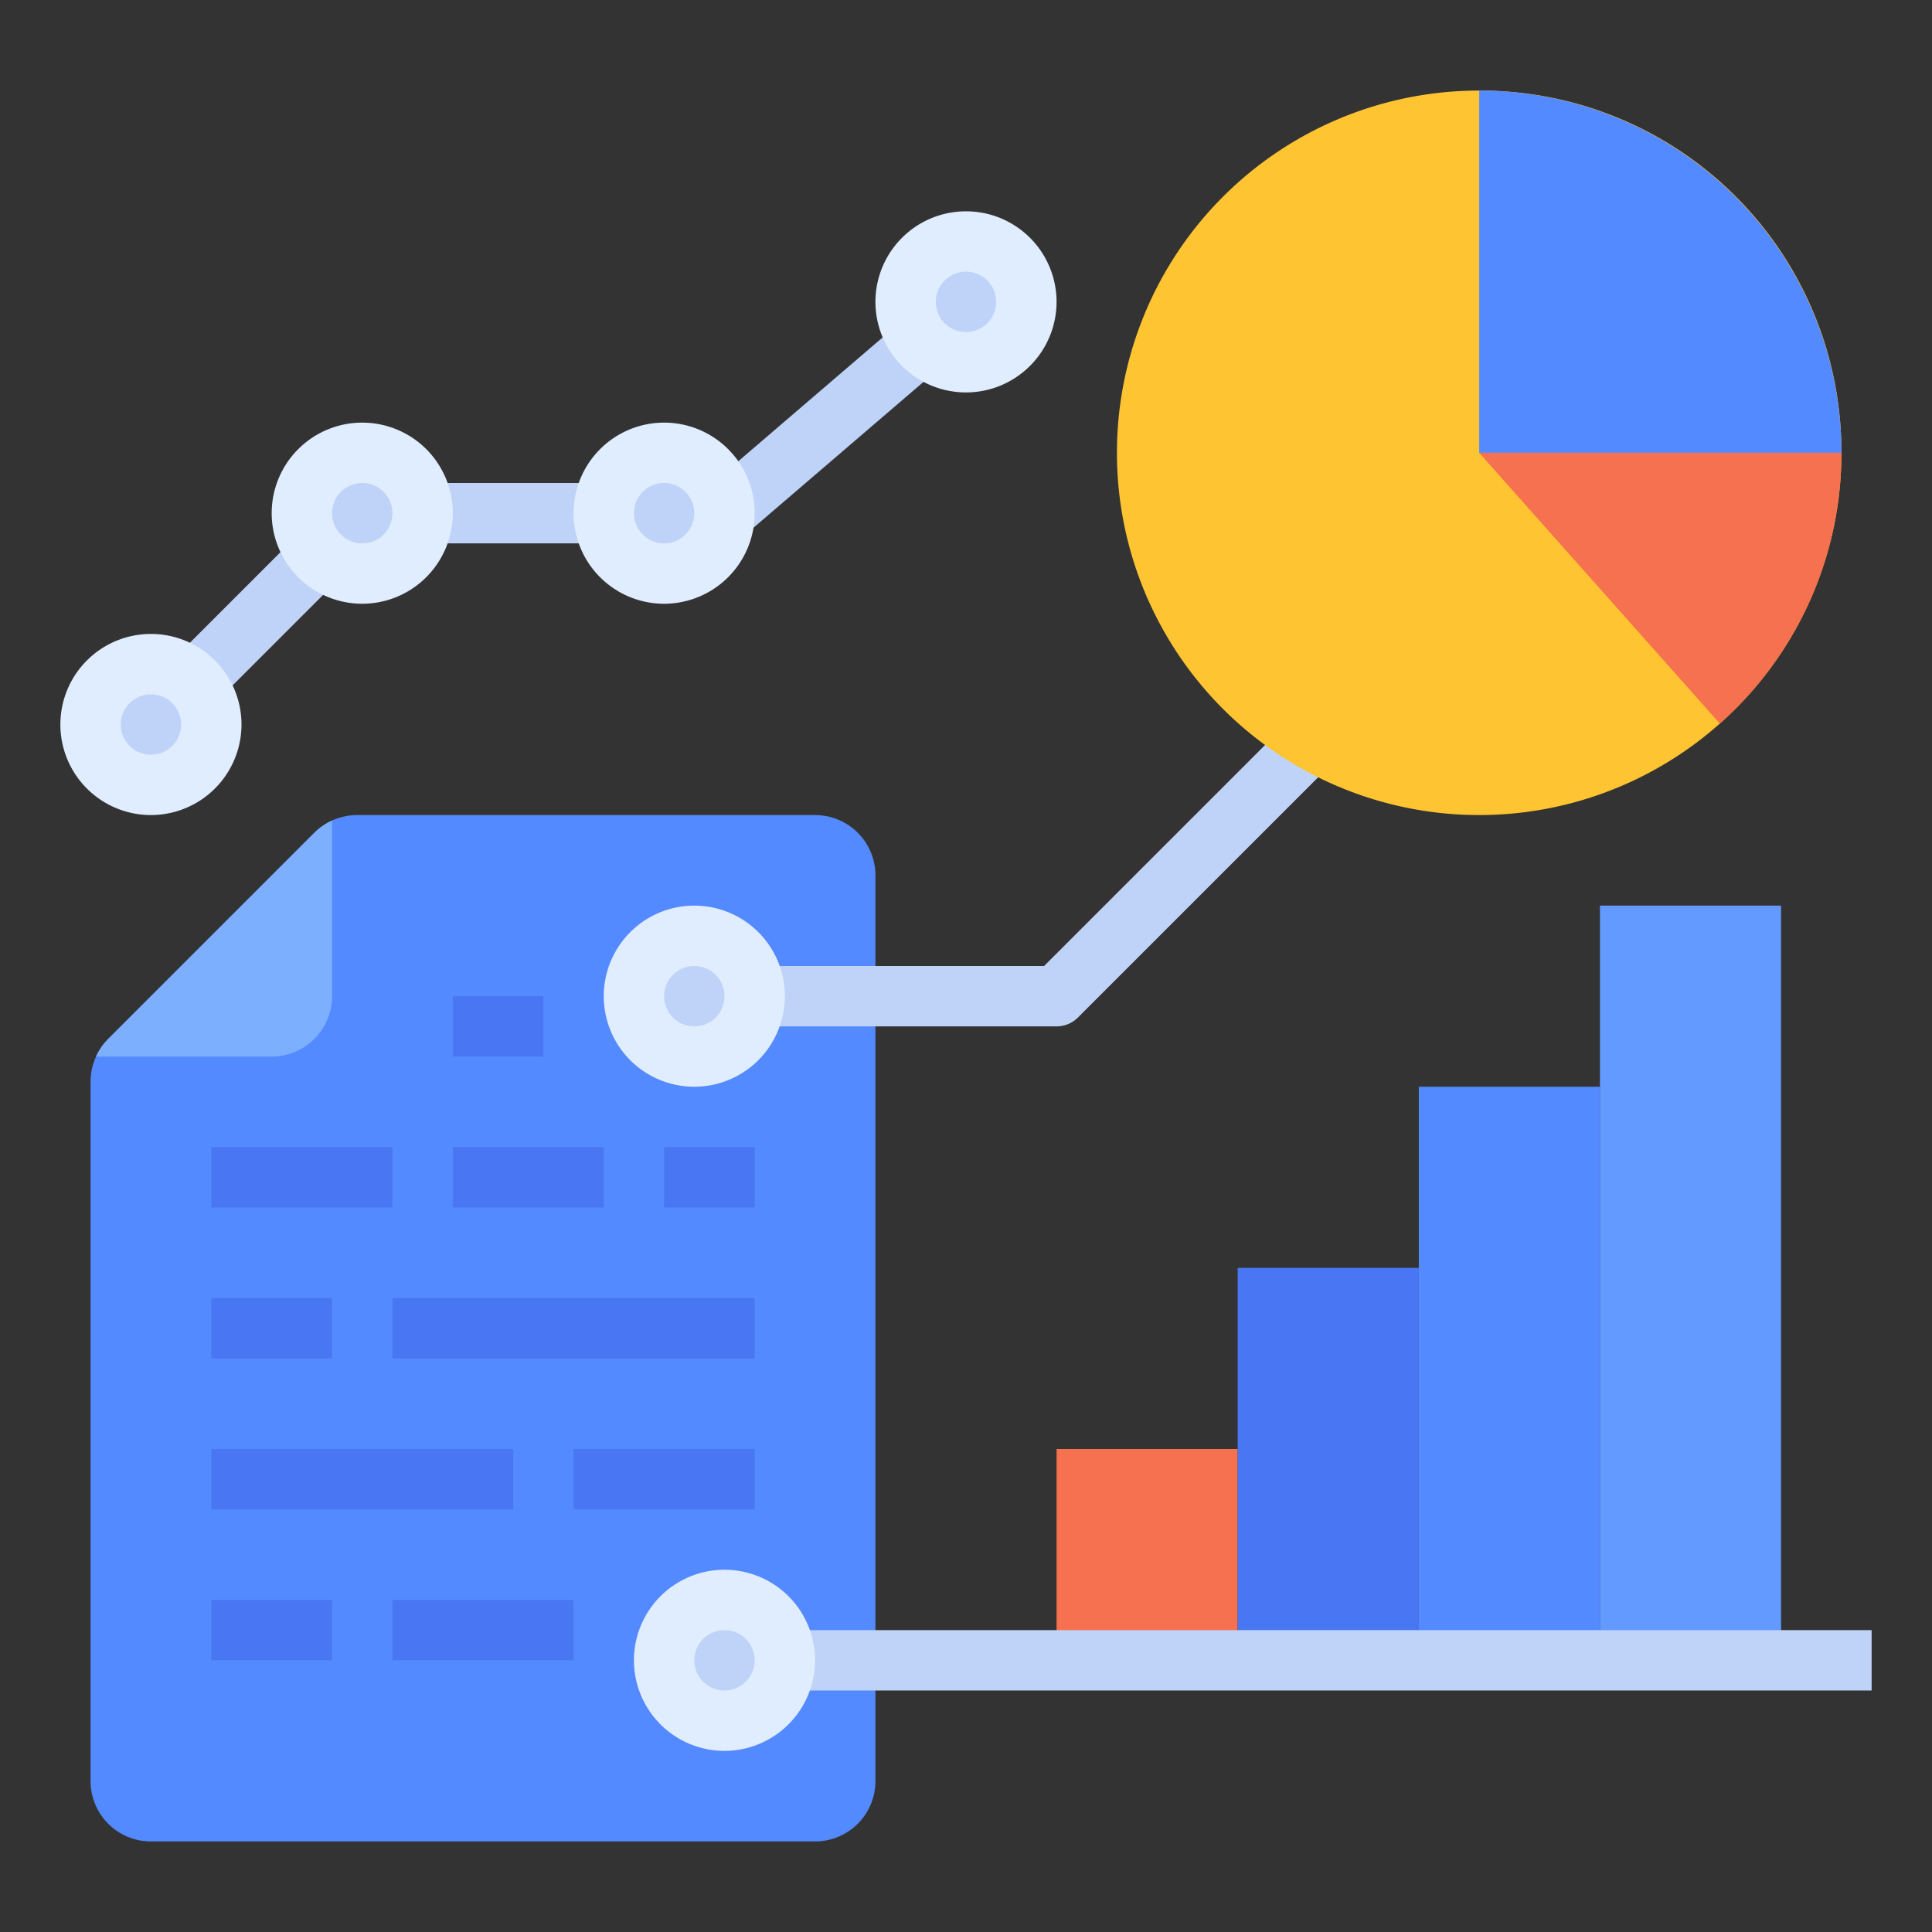 <svg id="flat" height="512" viewBox="0 0 512 512" width="512" xmlns="http://www.w3.org/2000/svg"><rect x="0" y="0" width="512" height="512" fill="#333333" stroke="none"/><path d="m39.716 156h56.569v16h-56.569z" fill="#bed3f7" transform="matrix(.707 -.707 .707 .707 -96.052 96.125)"/><path d="m112 128h48v16h-48z" fill="#bed3f7"/><path d="m183.122 104h73.756v16h-73.756z" fill="#bed3f7" transform="matrix(.759 -.651 .651 .759 -19.927 170.128)"/><path d="m232 232v240a15.996 15.996 0 0 1 -16 16h-176a15.996 15.996 0 0 1 -16-16v-185.37a16.144 16.144 0 0 1 4.69-11.32l54.62-54.62a16.144 16.144 0 0 1 11.32-4.69h121.37a15.996 15.996 0 0 1 16 16z" fill="#548aff"/><path d="m88 217.45v46.55a15.996 15.996 0 0 1 -16 16h-46.55a15.828 15.828 0 0 1 3.24-4.69l54.62-54.62a15.823 15.823 0 0 1 4.69-3.24z" fill="#7dafff"/><g fill="#4976f2"><path d="m120 264h24v16h-24z"/><path d="m176 304h24v16h-24z"/><path d="m120 304h40v16h-40z"/><path d="m56 304h48v16h-48z"/><path d="m104 344h96v16h-96z"/><path d="m56 344h32v16h-32z"/><path d="m152 384h48v16h-48z"/><path d="m56 384h80v16h-80z"/><path d="m104 424h48v16h-48z"/><path d="m56 424h32v16h-32z"/></g><path d="m280 384h48v56h-48z" fill="#f5714f"/><path d="m328 336h48v104h-48z" fill="#4976f2"/><path d="m376 288h48v152h-48z" fill="#548aff"/><path d="m424 240h48v200h-48z" fill="#639aff"/><circle cx="40" cy="192" fill="#bed3f7" r="16"/><path d="m40 216a24 24 0 1 1 24-24 24.027 24.027 0 0 1 -24 24zm0-32a8 8 0 1 0 8 8 8.009 8.009 0 0 0 -8-8z" fill="#e0edff"/><circle cx="96" cy="136" fill="#bed3f7" r="16"/><path d="m96 160a24 24 0 1 1 24-24 24.027 24.027 0 0 1 -24 24zm0-32a8 8 0 1 0 8 8 8.009 8.009 0 0 0 -8-8z" fill="#e0edff"/><circle cx="176" cy="136" fill="#bed3f7" r="16"/><path d="m176 160a24 24 0 1 1 24-24 24.027 24.027 0 0 1 -24 24zm0-32a8 8 0 1 0 8 8 8.009 8.009 0 0 0 -8-8z" fill="#e0edff"/><circle cx="256" cy="80" fill="#bed3f7" r="16"/><path d="m256 104a24 24 0 1 1 24-24 24.027 24.027 0 0 1 -24 24zm0-32a8 8 0 1 0 8 8 8.009 8.009 0 0 0 -8-8z" fill="#e0edff"/><path d="m280 272h-80v-16h76.687l82.055-82.055 11.314 11.313-84.398 84.398a8.001 8.001 0 0 1 -5.657 2.343z" fill="#bed3f7"/><path d="m488 120a96 96 0 1 1 -96-96 95.717 95.717 0 0 1 96 96z" fill="#ffc431"/><path d="m488 120h-96v-96a95.999 95.999 0 0 1 96 96z" fill="#548aff"/><path d="m488 120a95.717 95.717 0 0 1 -32.23 71.75l-63.77-71.75z" fill="#f5714f"/><circle cx="184" cy="264" fill="#bed3f7" r="16"/><path d="m184 288a24 24 0 1 1 24-24 24.027 24.027 0 0 1 -24 24zm0-32a8 8 0 1 0 8 8 8.009 8.009 0 0 0 -8-8z" fill="#e0edff"/><path d="m200 432h296v16h-296z" fill="#bed3f7"/><circle cx="192" cy="440" fill="#bed3f7" r="16"/><path d="m192 464a24 24 0 1 1 24-24 24.027 24.027 0 0 1 -24 24zm0-32a8 8 0 1 0 8 8 8.009 8.009 0 0 0 -8-8z" fill="#e0edff"/></svg>